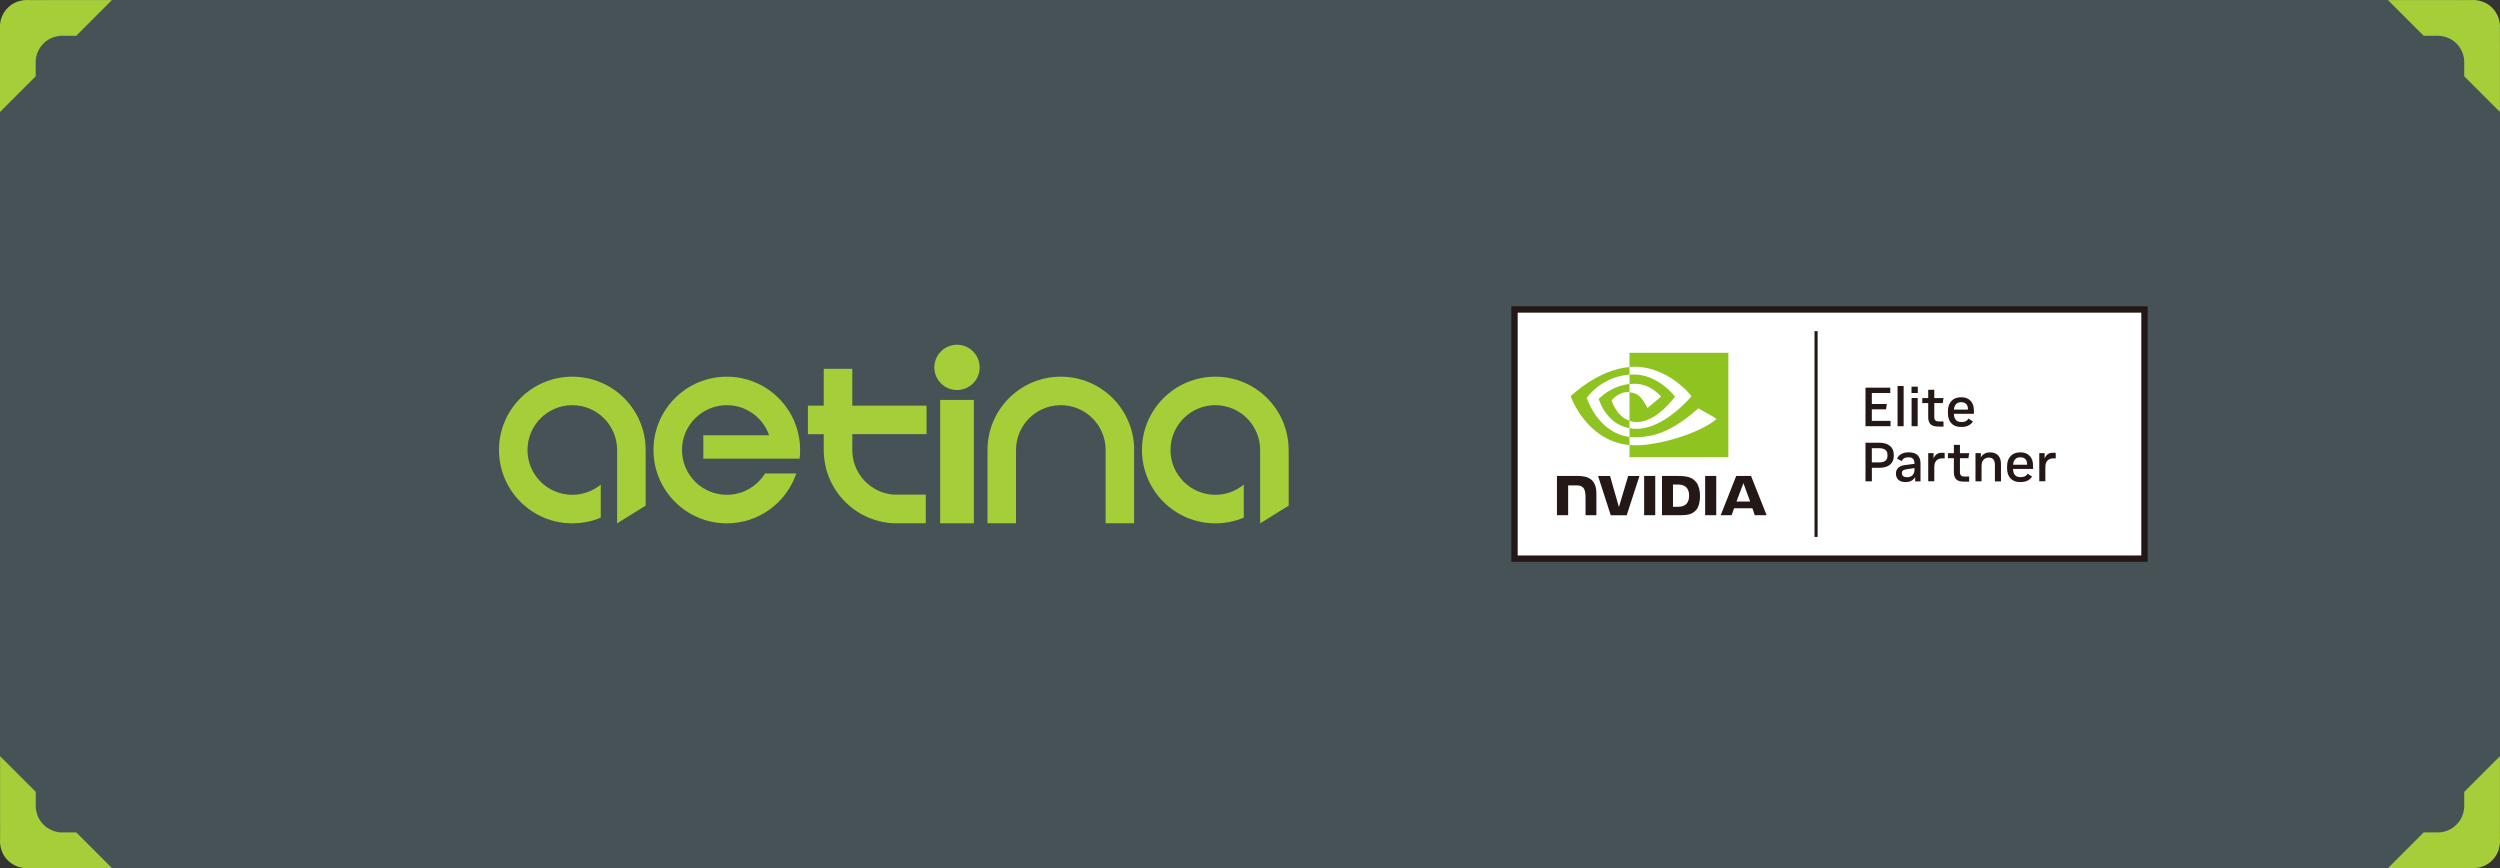 <?xml version="1.0" encoding="UTF-8"?>
<svg id="_圖層_2" data-name="圖層 2" xmlns="http://www.w3.org/2000/svg" viewBox="0 0 580.73 201.65">
  <rect x="0" y="0" width="580.73" height="201.65" fill="#333333" stroke="none"/>
  <defs>
    <style>
      .cls-1 {
        fill: #fff;
      }

      .cls-2 {
        fill: none;
      }

      .cls-3 {
        fill: #8fc31f;
      }

      .cls-4 {
        fill: #231815;
      }

      .cls-5 {
        fill: #647f8a;
        opacity: .4;
      }

      .cls-6 {
        fill: #a6ce39;
      }
    </style>
  </defs>
  <g id="_圖層_1-2" data-name="圖層 1">
    <g>
      <g>
        <rect class="cls-5" x="0" y="0" width="580.73" height="201.65" rx="12.17" ry="12.17"/>
        <path class="cls-6" d="M580.71,194.81c0-4.32,0-14.86,0-19.16l-8.29,8.29c0,.99,0,1.87,0,2.58.13,1.84-.46,3.74-1.8,5.04-1.06,1.07-2.52,1.72-4.02,1.8-.21,0-1.61,0-3.59,0l-8.29,8.29s19.34,0,20.18,0c1.5-.08,2.96-.73,4.02-1.8,1.34-1.3,1.93-3.2,1.8-5.04Z"/>
        <path class="cls-6" d="M573.87.02c-4.32,0-14.86,0-19.16,0,1.19,1.19,4.45,4.45,8.29,8.29.99,0,1.87,0,2.58,0,1.84-.13,3.74.46,5.04,1.8,1.07,1.06,1.72,2.52,1.8,4.02,0,.21,0,1.61,0,3.59,3.84,3.84,7.1,7.1,8.29,8.29,0,0,0-19.34,0-20.18-.08-1.5-.73-2.96-1.8-4.02-1.3-1.34-3.2-1.93-5.04-1.8Z"/>
        <path class="cls-6" d="M.02,194.81c0-4.32,0-14.86,0-19.16l8.29,8.29c0,.99,0,1.87,0,2.58-.13,1.84.46,3.74,1.8,5.04,1.06,1.07,2.52,1.72,4.02,1.8.21,0,1.61,0,3.59,0l8.29,8.29s-19.34,0-20.18,0c-1.5-.08-2.96-.73-4.02-1.8-1.34-1.3-1.93-3.2-1.8-5.04Z"/>
        <path class="cls-6" d="M6.84.02c4.32,0,14.86,0,19.16,0-1.19,1.19-4.45,4.45-8.29,8.29-.99,0-1.87,0-2.58,0-1.84-.13-3.74.46-5.04,1.8-1.07,1.06-1.72,2.52-1.8,4.02,0,.21,0,1.61,0,3.59C4.45,21.57,1.19,24.82,0,26.02,0,26.02,0,6.68,0,5.84c.08-1.5.73-2.96,1.8-4.02C3.09.47,5-.11,6.84.02Z"/>
      </g>
      <g>
        <g id="Elite_Partner" data-name="Elite Partner">
          <rect class="cls-1" x="352.5" y="72.58" width="144.95" height="56.49"/>
          <path class="cls-4" d="M351.07,71.14v59.36h147.82v-59.36h-147.82ZM497.45,129.07h-144.95v-56.49h144.95v56.49ZM422.22,124.72h-.72v-47.8h.72v47.8ZM433.34,99.01v-8.96h5.76v1.24h-4.29v2.56h3.48l-.18,1.24h-3.3v2.67h4.35v1.24h-5.82ZM440.79,99.01v-9.34h1.41v9.34h-1.41ZM444.03,91.29v-1.47h1.46v1.47h-1.46ZM444.05,99.01v-6.55h1.41v6.55h-1.41ZM450.2,99.08c-.83,0-1.42-.19-1.77-.56-.35-.37-.52-.9-.52-1.59v-3.3h-1.38v-1.16h1.38v-1.93h1.41v1.93h2.14l-.17,1.16h-1.97v3.24c0,.37.09.63.26.79.17.16.43.24.77.24h1.11v1.19h-1.25ZM455.52,99.18c-.96,0-1.7-.28-2.23-.84-.53-.56-.8-1.35-.8-2.39v-.42c0-1.02.27-1.81.82-2.39.55-.58,1.28-.86,2.21-.86h.12c.89,0,1.59.28,2.11.83.52.55.77,1.3.77,2.24v.78h-4.65c.03.64.18,1.12.47,1.43.29.32.68.47,1.18.47h.19c.38,0,.7-.07.95-.2.25-.13.45-.33.61-.6l1.02.67c-.23.39-.57.7-1.01.93-.44.23-.97.34-1.57.34h-.19ZM453.88,95.15h3.26v-.09c0-.53-.13-.93-.4-1.21s-.64-.42-1.12-.42h-.1c-.47,0-.85.15-1.13.43-.29.29-.45.72-.51,1.28ZM433.34,111.81v-8.96h3.28c1.02,0,1.82.25,2.41.74.59.49.88,1.17.88,2.03v.27c0,.89-.29,1.57-.88,2.05-.59.48-1.39.72-2.41.72h-1.8v3.15h-1.47ZM434.81,107.41h1.77c.56,0,1.01-.12,1.35-.36.34-.24.51-.61.51-1.13v-.33c0-.5-.17-.87-.51-1.11s-.79-.36-1.35-.36h-1.77v3.29ZM442.62,111.98c-.7,0-1.24-.17-1.63-.52-.38-.35-.58-.83-.58-1.45,0-.54.17-.98.51-1.32.34-.34.83-.55,1.48-.64l2.32-.31v-.05c0-.97-.44-1.46-1.31-1.46h-.14c-.37,0-.67.07-.91.2-.24.13-.44.36-.6.67l-1.09-.56c.2-.45.52-.81.97-1.07.45-.26.99-.39,1.63-.39h.19c.87,0,1.53.22,1.98.66.45.44.68,1.08.68,1.93v4.15h-1.24v-1c-.2.36-.49.64-.87.85-.38.21-.82.31-1.31.31h-.09ZM444.72,108.73l-1.74.26c-.44.06-.75.16-.93.29-.18.14-.26.35-.26.64s.1.52.3.68c.2.17.48.25.85.25h.13c.5,0,.9-.16,1.2-.47.3-.31.45-.73.45-1.25v-.41ZM447.91,111.81v-6.55h1.24v1.24c.16-.4.39-.72.68-.96s.71-.36,1.23-.36h.67v1.3h-.65c-.31,0-.6.07-.86.2-.27.14-.49.35-.65.65-.17.29-.25.68-.25,1.17v3.3h-1.41ZM456.16,111.88c-.83,0-1.42-.19-1.77-.56-.35-.37-.52-.9-.52-1.59v-3.3h-1.38v-1.16h1.38v-1.93h1.41v1.93h2.14l-.17,1.16h-1.97v3.24c0,.37.09.63.26.79.17.16.43.24.77.24h1.11v1.19h-1.25ZM458.89,111.81v-6.55h1.24v.99c.2-.36.48-.64.84-.85s.77-.31,1.26-.31h.13c.74,0,1.33.23,1.78.69.44.46.67,1.13.67,2v4.04h-1.41v-3.85c0-.54-.11-.95-.35-1.24-.23-.29-.58-.43-1.05-.43h-.09c-.27,0-.53.07-.78.2-.25.14-.45.35-.6.63-.15.28-.23.64-.23,1.08v3.61h-1.41ZM469.26,111.98c-.96,0-1.7-.28-2.23-.84-.53-.56-.8-1.35-.8-2.39v-.42c0-1.02.27-1.81.82-2.39.55-.58,1.28-.86,2.21-.86h.12c.89,0,1.59.28,2.11.83.52.55.77,1.3.77,2.24v.78h-4.65c.03.64.18,1.12.47,1.43.29.32.68.47,1.18.47h.19c.38,0,.7-.07.95-.2.25-.13.45-.33.61-.6l1.02.67c-.23.39-.57.7-1.01.93-.44.23-.97.34-1.57.34h-.19ZM467.62,107.95h3.26v-.09c0-.53-.13-.93-.4-1.21-.27-.28-.64-.42-1.12-.42h-.1c-.47,0-.85.15-1.13.43-.29.29-.45.72-.51,1.28ZM473.71,111.81v-6.55h1.24v1.24c.16-.4.39-.72.68-.96.29-.24.71-.36,1.23-.36h.67v1.3h-.65c-.31,0-.6.07-.86.2-.27.14-.49.35-.65.65-.17.29-.25.68-.25,1.17v3.3h-1.41Z"/>
          <g id="NVIDIA_Logo" data-name="NVIDIA Logo">
            <path id="NVIDIA" class="cls-4" d="M381.92,110.56v9.12h2.58v-9.12h-2.58ZM361.67,110.55v9.13h2.6v-6.93h2.01c.67,0,1.14.17,1.46.51.41.43.57,1.13.57,2.41v4.01h2.52s0-5.04,0-5.04c0-3.6-2.29-4.09-4.54-4.09h-4.62M386.07,110.56v9.12h4.18c2.22,0,2.95-.37,3.74-1.2.56-.58.91-1.86.91-3.26,0-1.28-.3-2.42-.83-3.14-.95-1.27-2.33-1.52-4.38-1.52h-3.61ZM388.62,112.55h1.11c1.61,0,2.64.72,2.64,2.59s-1.04,2.59-2.64,2.59h-1.11v-5.19ZM378.21,110.56l-2.15,7.23-2.06-7.22h-2.78s2.94,9.12,2.94,9.12h3.71l2.96-9.12h-2.63ZM396.09,119.68h2.58v-9.12h-2.58s0,9.12,0,9.12ZM403.31,110.56l-3.6,9.11h2.54l.57-1.61h4.25l.54,1.61h2.76l-3.62-9.11h-3.44ZM404.98,112.23l1.56,4.27h-3.17l1.61-4.27Z"/>
            <path id="Eye_Mark" data-name="Eye Mark" class="cls-3" d="M378.52,89.21v-2.19c.21-.02.43-.03.65-.03,5.99-.19,9.92,5.15,9.92,5.15,0,0-4.24,5.9-8.8,5.9-.66,0-1.24-.11-1.77-.28v-6.64c2.33.28,2.8,1.31,4.2,3.65l3.12-2.63s-2.28-2.99-6.11-2.99c-.42,0-.82.03-1.21.07M378.52,81.97v3.27c.21-.02.43-.03.65-.04,8.33-.28,13.76,6.83,13.76,6.83,0,0-6.23,7.58-12.73,7.58-.6,0-1.15-.05-1.68-.15v2.02c.45.06.91.09,1.4.09,6.04,0,10.41-3.09,14.65-6.74.7.56,3.57,1.93,4.16,2.53-4.02,3.37-13.4,6.08-18.72,6.08-.51,0-1.01-.03-1.49-.08v2.84h22.97v-24.25h-22.97ZM378.52,97.74v1.73c-5.59-1-7.14-6.81-7.14-6.81,0,0,2.68-2.97,7.14-3.46v1.89s0,0,0,0c-2.34-.28-4.17,1.9-4.17,1.9,0,0,1.02,3.68,4.18,4.74M368.59,92.41s3.31-4.89,9.93-5.39v-1.77c-7.33.59-13.67,6.79-13.67,6.79,0,0,3.59,10.39,13.67,11.34v-1.89c-7.4-.93-9.93-9.08-9.93-9.08Z"/>
          </g>
        </g>
        <g>
          <rect class="cls-2" x="81.84" y="46.01" width="251.57" height="109.62"/>
          <g>
            <path class="cls-6" d="M149.98,104.53c0-9.41-7.63-17.03-17.04-17.03s-17.03,7.63-17.03,17.03,7.63,17.04,17.03,17.04c2.35,0,4.58-.47,6.61-1.33v-7.67c-1.8,1.48-4.1,2.37-6.61,2.37-5.75,0-10.41-4.66-10.41-10.41s4.66-10.41,10.41-10.41,10.41,4.66,10.41,10.41c0,.04,0,.07,0,.11h0v16.93l6.63-4.12v-12.79s0-.08,0-.12Z"/>
            <path class="cls-6" d="M299.34,104.53c0-9.41-7.63-17.03-17.03-17.03s-17.04,7.63-17.04,17.03,7.63,17.04,17.04,17.04c2.34,0,4.58-.47,6.61-1.33v-7.67c-1.8,1.48-4.1,2.37-6.61,2.37-5.75,0-10.41-4.66-10.41-10.41s4.66-10.41,10.41-10.41,10.41,4.66,10.41,10.41v.11h0v16.93l6.63-4.12v-12.79s0-.08,0-.12Z"/>
            <path class="cls-6" d="M185.86,104.53c0-9.41-7.63-17.03-17.03-17.03s-17.03,7.63-17.03,17.03,7.63,17.04,17.03,17.04c7.5,0,13.86-4.85,16.14-11.58h-7.27c-1.83,2.97-5.12,4.95-8.87,4.95-5.75,0-10.41-4.66-10.41-10.41s4.66-10.41,10.41-10.41c4.55,0,8.42,2.92,9.83,6.99h-15.28v5.44h22.36c.08-.67.12-1.34.12-2.02Z"/>
            <path class="cls-6" d="M215.23,100.86v-6.62h-17.25v-8.57h-6.63v8.57h-3.68v6.62h3.68v3.49h0c0,.06,0,.13,0,.19,0,9.11,7.15,16.54,16.14,17.01h0s7.56,0,7.56,0v-6.65h-7.56c-5.33-.46-9.51-4.92-9.51-10.37,0-.07,0-.14,0-.21h0v-3.47h17.25Z"/>
            <path class="cls-6" d="M263.46,104.53c0-9.41-7.63-17.03-17.04-17.03s-17.03,7.63-17.03,17.03c0,.04,0,.08,0,.12h0v16.9h6.62v-17.02h0c0-5.75,4.66-10.41,10.41-10.41s10.41,4.66,10.41,10.41h-.01v17.02h6.62v-16.9h.01s0-.07,0-.12Z"/>
            <g>
              <path class="cls-6" d="M227.57,85.34c0,2.91-2.36,5.26-5.27,5.26s-5.26-2.36-5.26-5.26,2.36-5.26,5.26-5.26,5.27,2.36,5.27,5.26Z"/>
              <rect class="cls-6" x="218.39" y="92.9" width="7.83" height="28.66"/>
            </g>
          </g>
        </g>
      </g>
    </g>
  </g>
</svg>
